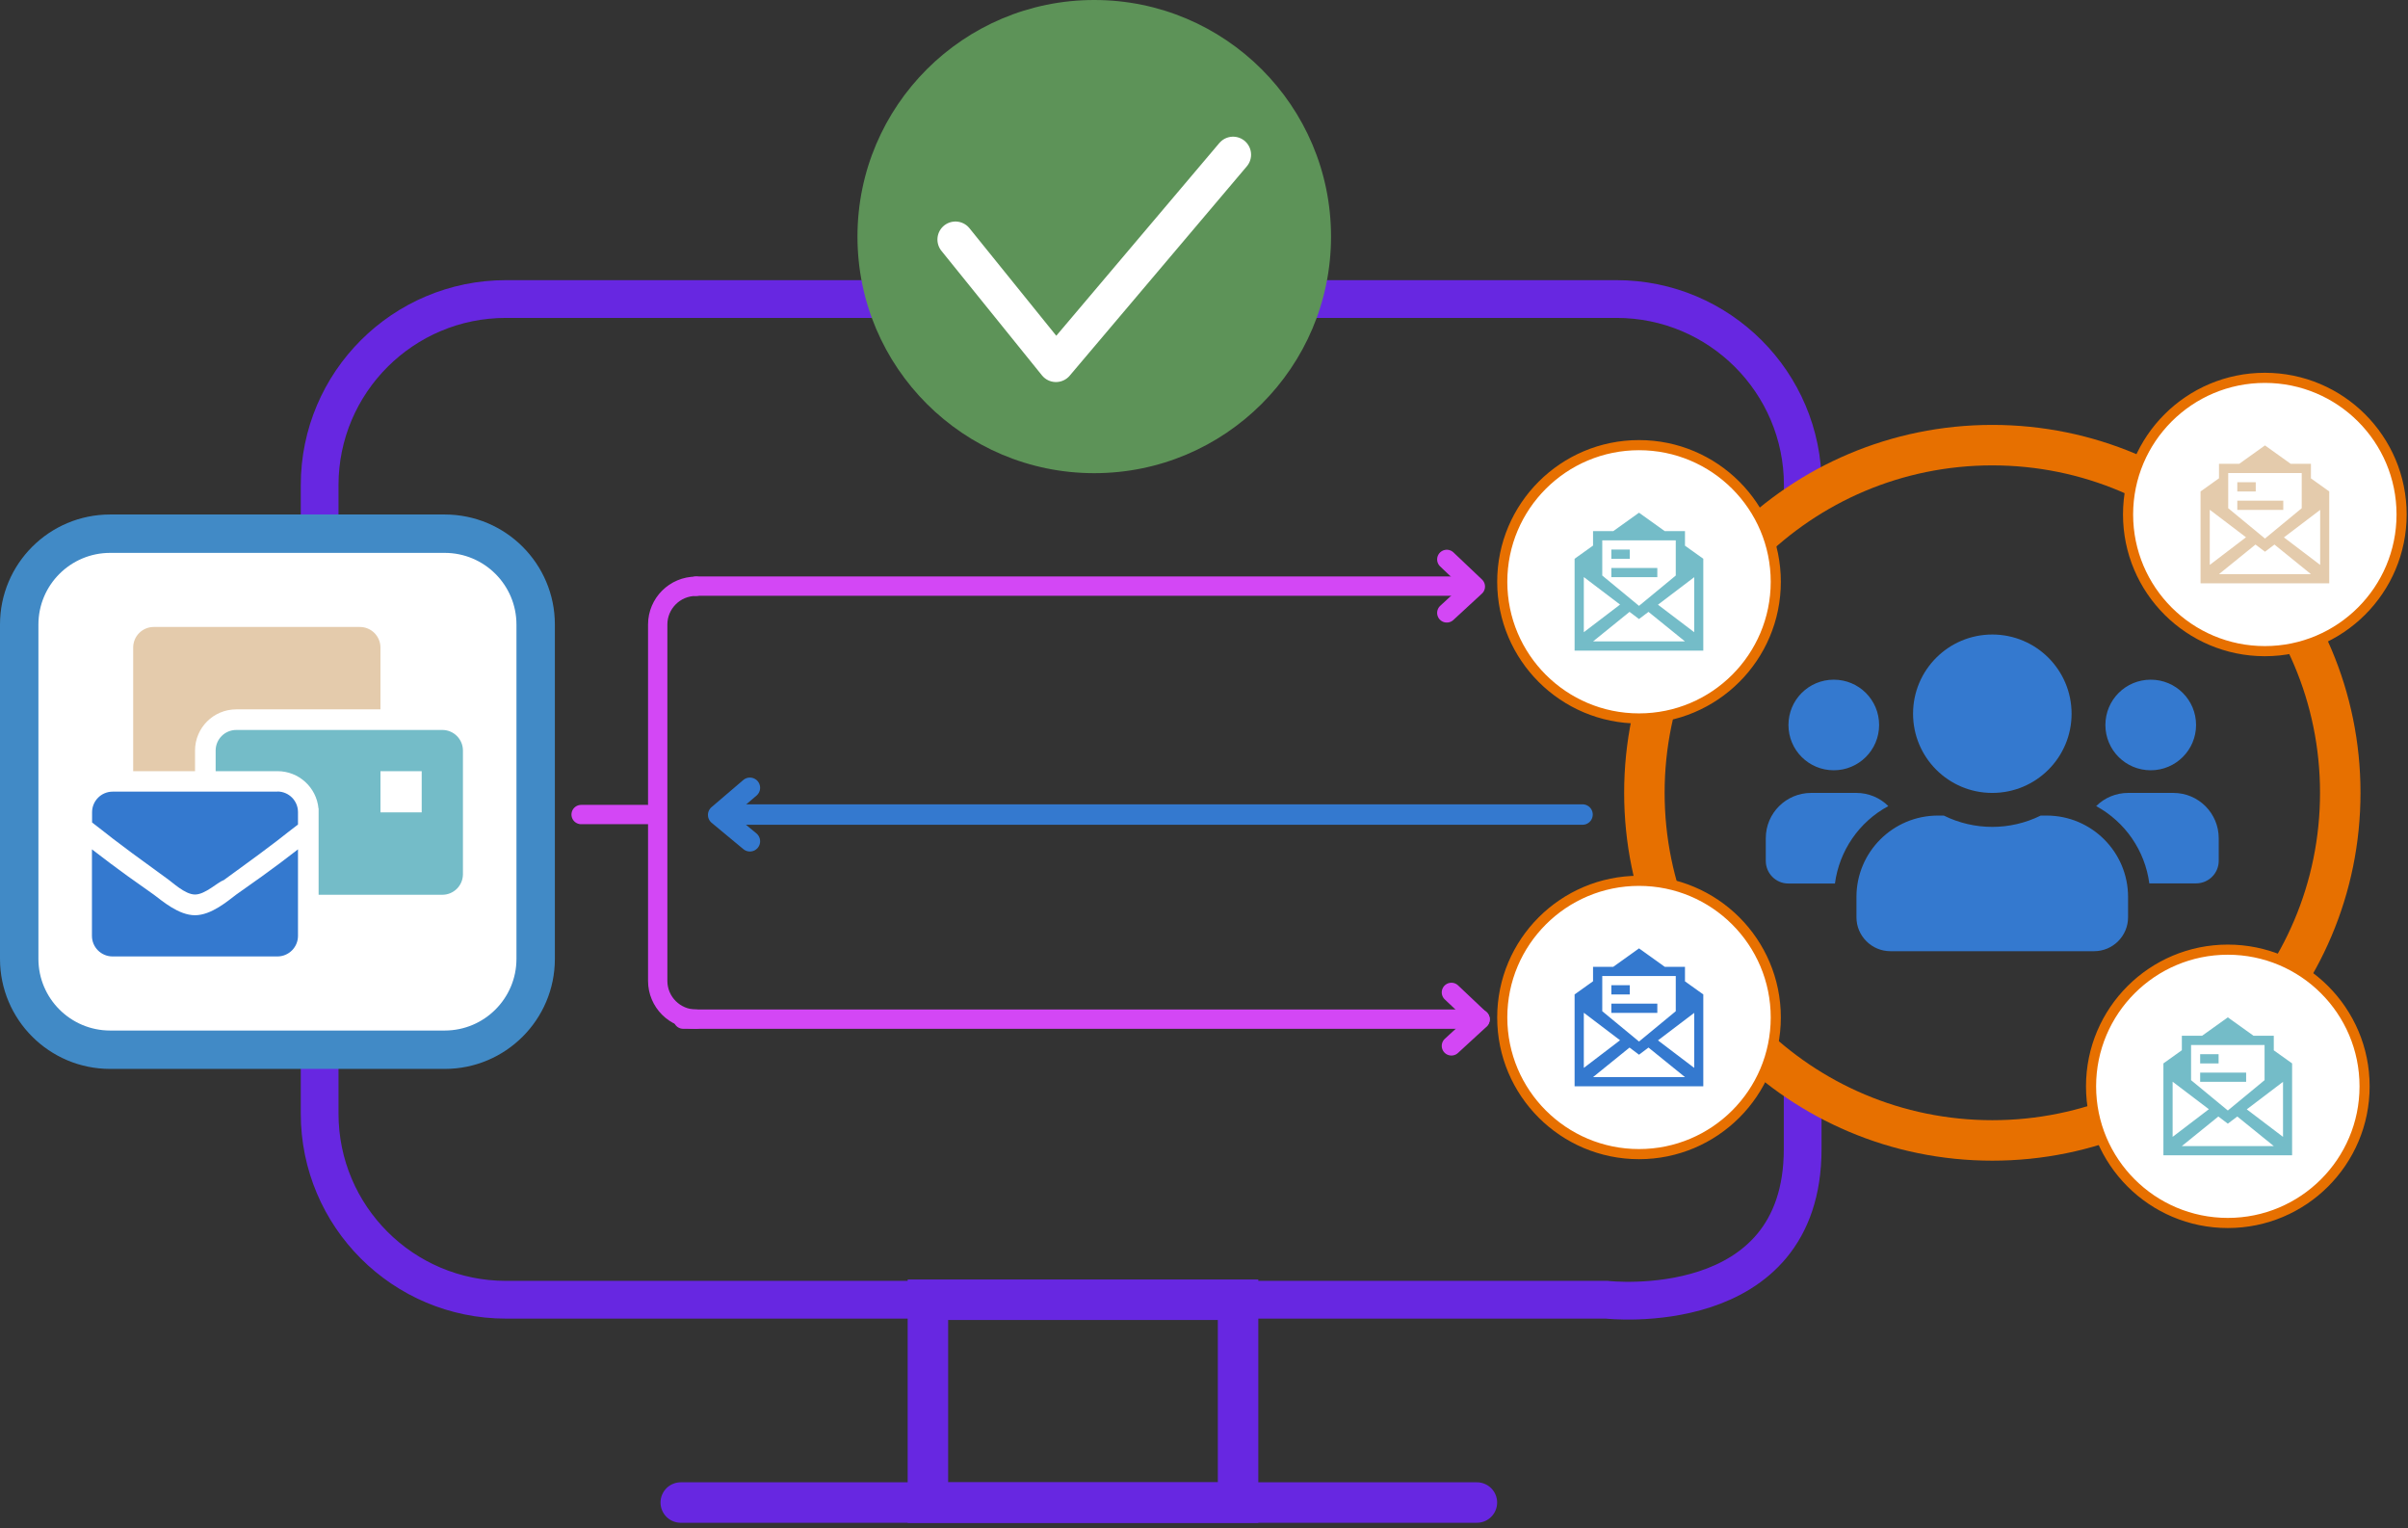 <?xml version="1.0" encoding="UTF-8"?>
<svg xmlns="http://www.w3.org/2000/svg" width="238" height="151" viewBox="0 0 238 151" fill="none">
  <rect x="0" y="0" width="238" height="151" fill="#333333" stroke="none"/>
  <g clip-path="url(#clip0_166_3889)">
    <path d="M63.968 80.488H57.437" stroke="#D347F5" stroke-width="1.91" stroke-linecap="round" stroke-linejoin="round"></path>
    <path d="M146.288 100.705H67.524" stroke="#D347F5" stroke-width="1.91" stroke-linecap="round" stroke-linejoin="round"></path>
    <path d="M68.79 100.705C66.702 100.705 65.006 99.01 65.006 96.924V61.712C65.006 59.626 66.702 57.932 68.79 57.932" stroke="#D347F5" stroke-width="1.91" stroke-linecap="round" stroke-linejoin="round"></path>
    <path d="M122.367 128.432H91.712V148.484H122.367V128.432Z" stroke="#6727E1" stroke-width="4" stroke-miterlimit="10"></path>
    <path d="M67.284 148.471H145.972" stroke="#6727E1" stroke-width="4" stroke-linecap="round" stroke-linejoin="round"></path>
    <path d="M162.515 78.338C162.515 66.264 168.754 55.656 178.184 49.537V47.944C178.184 37.791 169.944 29.548 159.768 29.548H50.008C39.844 29.548 31.592 37.779 31.592 47.944V110.035C31.592 120.188 39.831 128.432 50.008 128.432H158.806C158.806 128.432 178.171 130.644 178.171 113.538V107.153C168.742 101.021 162.502 90.413 162.502 78.351L162.515 78.338Z" stroke="#6727E1" stroke-width="3.73" stroke-miterlimit="10"></path>
    <path d="M196.916 112.69C215.908 112.69 231.305 97.311 231.305 78.338C231.305 59.366 215.908 43.986 196.916 43.986C177.924 43.986 162.527 59.366 162.527 78.338C162.527 97.311 177.924 112.69 196.916 112.69Z" stroke="#E77000" stroke-width="4" stroke-linecap="round" stroke-linejoin="round"></path>
    <path d="M181.246 76.113C183.714 76.113 185.727 74.116 185.727 71.638C185.727 69.159 183.727 67.162 181.246 67.162C178.765 67.162 176.766 69.159 176.766 71.638C176.766 74.116 178.765 76.113 181.246 76.113ZM212.572 76.113C215.04 76.113 217.053 74.116 217.053 71.638C217.053 69.159 215.053 67.162 212.572 67.162C210.091 67.162 208.091 69.159 208.091 71.638C208.091 74.116 210.091 76.113 212.572 76.113ZM214.812 78.351H210.332C209.155 78.351 208.016 78.819 207.18 79.653C210.053 81.221 212.002 84.053 212.433 87.29H217.053C218.293 87.29 219.293 86.291 219.293 85.065V82.827C219.293 80.361 217.293 78.351 214.812 78.351ZM196.915 78.351C201.244 78.351 204.75 74.849 204.75 70.525C204.75 66.201 201.244 62.699 196.915 62.699C192.587 62.699 189.081 66.201 189.081 70.525C189.081 74.849 192.587 78.351 196.903 78.351H196.915ZM202.282 80.589H201.7C198.675 82.081 195.143 82.081 192.118 80.589H191.536C187.094 80.589 183.486 84.192 183.486 88.63V90.641C183.486 92.486 184.993 93.991 186.841 93.991H206.978C208.826 93.991 210.332 92.486 210.332 90.641V88.63C210.332 84.192 206.725 80.589 202.282 80.589ZM186.638 79.653C185.803 78.819 184.664 78.351 183.486 78.351H179.006C176.538 78.351 174.525 80.349 174.525 82.827V85.065C174.525 86.304 175.525 87.303 176.753 87.303H181.36C181.79 84.066 183.74 81.221 186.613 79.666L186.638 79.653Z" fill="#3479CF"></path>
    <path d="M161.995 114.043C169.461 114.043 175.513 107.998 175.513 100.54C175.513 93.083 169.461 87.037 161.995 87.037C154.53 87.037 148.478 93.083 148.478 100.54C148.478 107.998 154.53 114.043 161.995 114.043Z" fill="white" stroke="#E77000" stroke-linecap="round" stroke-linejoin="round"></path>
    <path d="M163.805 99.175H159.261V100.085H163.805V99.175ZM161.084 97.354H159.261V98.264H161.084V97.354ZM166.539 96.962V95.534H164.539L161.995 93.713L159.451 95.534H157.452V96.962L155.629 98.264V107.342H168.349V98.264L166.526 96.962H166.539ZM158.363 96.444H165.628V99.921L161.995 102.917L158.363 99.921V96.444ZM156.54 100.073L160.122 102.791L156.54 105.522V100.073ZM157.452 106.432L161.059 103.512L161.995 104.22L162.932 103.512L166.539 106.432H157.452ZM167.45 105.522L163.869 102.803L167.45 100.085V105.534V105.522Z" fill="#3479CF"></path>
    <path d="M161.995 70.993C169.461 70.993 175.513 64.947 175.513 57.489C175.513 50.032 169.461 43.986 161.995 43.986C154.53 43.986 148.478 50.032 148.478 57.489C148.478 64.947 154.53 70.993 161.995 70.993Z" fill="white" stroke="#E77000" stroke-linecap="round" stroke-linejoin="round"></path>
    <path d="M163.805 56.124H159.261V57.034H163.805V56.124ZM161.084 54.303H159.261V55.214H161.084V54.303ZM166.539 53.911V52.483H164.539L161.995 50.662L159.451 52.483H157.452V53.911L155.629 55.214V64.292H168.349V55.214L166.526 53.911H166.539ZM158.363 53.393H165.628V56.87L161.995 59.867L158.363 56.87V53.393ZM156.54 57.022L160.122 59.74L156.54 62.471V57.022ZM157.452 63.381L161.059 60.461L161.995 61.169L162.932 60.461L166.539 63.381H157.452ZM167.45 62.471L163.869 59.753L167.45 57.034V62.484V62.471Z" fill="#74BCC8"></path>
    <path d="M223.85 64.342C231.315 64.342 237.367 58.297 237.367 50.839C237.367 43.382 231.315 37.336 223.85 37.336C216.384 37.336 210.332 43.382 210.332 50.839C210.332 58.297 216.384 64.342 223.85 64.342Z" fill="white" stroke="#E77000" stroke-linecap="round" stroke-linejoin="round"></path>
    <path d="M225.672 49.474H221.129V50.384H225.672V49.474ZM222.951 47.653H221.129V48.563H222.951V47.653ZM228.406 47.261V45.832H226.407L223.863 44.012L221.318 45.832H219.319V47.261L217.496 48.563V57.641H230.216V48.563L228.394 47.261H228.406ZM220.23 46.743H227.495V50.219L223.863 53.216L220.23 50.219V46.743ZM218.407 50.371L221.989 53.09L218.407 55.821V50.371ZM219.319 56.731L222.926 53.81L223.863 54.518L224.799 53.81L228.406 56.731H219.319ZM229.318 55.821L225.736 53.102L229.318 50.384V55.833V55.821Z" fill="#E4CBAC"></path>
    <path d="M220.191 120.846C227.657 120.846 233.709 114.8 233.709 107.342C233.709 99.885 227.657 93.839 220.191 93.839C212.726 93.839 206.674 99.885 206.674 107.342C206.674 114.8 212.726 120.846 220.191 120.846Z" fill="white" stroke="#E77000" stroke-linecap="round" stroke-linejoin="round"></path>
    <path d="M222.002 105.99H217.458V106.9H222.002V105.99ZM219.28 104.169H217.458V105.079H219.28V104.169ZM224.735 103.777V102.348H222.736L220.192 100.528L217.648 102.348H215.648V103.777L213.825 105.079V114.157H226.545V105.079L224.723 103.777H224.735ZM216.559 103.259H223.824V106.735L220.192 109.732L216.559 106.735V103.259ZM214.736 106.887L218.318 109.606L214.736 112.337V106.887ZM215.648 113.247L219.255 110.326L220.192 111.034L221.128 110.326L224.735 113.247H215.648ZM225.647 112.337L222.065 109.618L225.647 106.9V112.349V112.337Z" fill="#74BCC8"></path>
    <path d="M43.957 52.736H10.885C5.922 52.736 1.898 56.755 1.898 61.712V94.75C1.898 99.707 5.922 103.726 10.885 103.726H43.957C48.92 103.726 52.944 99.707 52.944 94.75V61.712C52.944 56.755 48.92 52.736 43.957 52.736Z" fill="white"></path>
    <path d="M43.957 54.632C47.868 54.632 51.045 57.806 51.045 61.712V94.75C51.045 98.656 47.868 101.83 43.957 101.83H10.885C6.974 101.83 3.797 98.656 3.797 94.75V61.712C3.797 57.806 6.974 54.632 10.885 54.632H43.957ZM43.957 50.839H10.885C4.873 50.839 0 55.707 0 61.712V94.75C0 100.755 4.873 105.623 10.885 105.623H43.957C49.969 105.623 54.842 100.755 54.842 94.75V61.712C54.842 55.707 49.969 50.839 43.957 50.839Z" fill="#418AC6"></path>
    <path d="M19.277 90.438C17.644 90.438 16.024 89.01 15.201 88.403C11.126 85.558 9.911 84.534 9.088 83.927V92.474C9.088 93.599 9.999 94.509 11.126 94.509H27.415C28.541 94.509 29.453 93.599 29.453 92.474V83.927C28.643 84.534 27.415 85.558 23.34 88.403C22.529 89.01 20.897 90.438 19.264 90.438H19.277ZM27.428 78.225H11.138C10.012 78.225 9.101 79.135 9.101 80.26V81.272C10.733 82.498 10.531 82.498 16.429 86.759C17.036 87.164 18.264 88.39 19.277 88.39C20.289 88.39 21.517 87.164 22.125 86.961C28.035 82.688 27.833 82.688 29.453 81.474V80.248C29.453 79.122 28.541 78.212 27.415 78.212L27.428 78.225Z" fill="#3479CF"></path>
    <path d="M43.717 72.13H23.352C22.226 72.13 21.314 73.041 21.314 74.166V76.202H27.428C29.529 76.202 31.275 77.795 31.478 79.881H31.491V88.415H43.717C44.844 88.415 45.755 87.505 45.755 86.38V74.166C45.755 73.041 44.844 72.13 43.717 72.13ZM41.679 80.273H37.604V76.202H41.679V80.273Z" fill="#74BCC8"></path>
    <path d="M19.276 74.166C19.276 71.916 21.099 70.095 23.352 70.095H37.603V63.988C37.603 62.863 36.692 61.953 35.566 61.953H15.201C14.074 61.953 13.163 62.863 13.163 63.988V76.202H19.276V74.166Z" fill="#E4CBAC"></path>
    <path d="M143.453 98.062L146.288 100.742L143.453 103.347" stroke="#D347F5" stroke-width="1.91" stroke-linecap="round" stroke-linejoin="round"></path>
    <path d="M145.668 57.919H68.79" stroke="#D347F5" stroke-width="1.91" stroke-linecap="round" stroke-linejoin="round"></path>
    <path d="M142.997 55.277L145.82 57.957L142.997 60.562" stroke="#D347F5" stroke-width="1.91" stroke-linecap="round" stroke-linejoin="round"></path>
    <path d="M73.17 80.488H156.414" stroke="#3479CF" stroke-width="2.02" stroke-linecap="round" stroke-linejoin="round"></path>
    <path d="M74.118 77.845L70.98 80.526L74.118 83.13" stroke="#3479CF" stroke-width="2.02" stroke-linecap="round" stroke-linejoin="round"></path>
    <path d="M108.153 46.755C121.077 46.755 131.555 36.289 131.555 23.378C131.555 10.466 121.077 0 108.153 0C95.228 0 84.75 10.466 84.75 23.378C84.75 36.289 95.228 46.755 108.153 46.755Z" fill="#5D9358"></path>
    <path d="M94.433 23.669L104.368 35.971L121.873 15.286" stroke="white" stroke-width="3.56" stroke-linecap="round" stroke-linejoin="round"></path>
  </g>
  <defs>
    <clipPath id="clip0_166_3889">
      <rect width="238" height="151" fill="white"></rect>
    </clipPath>
  </defs>
</svg>
